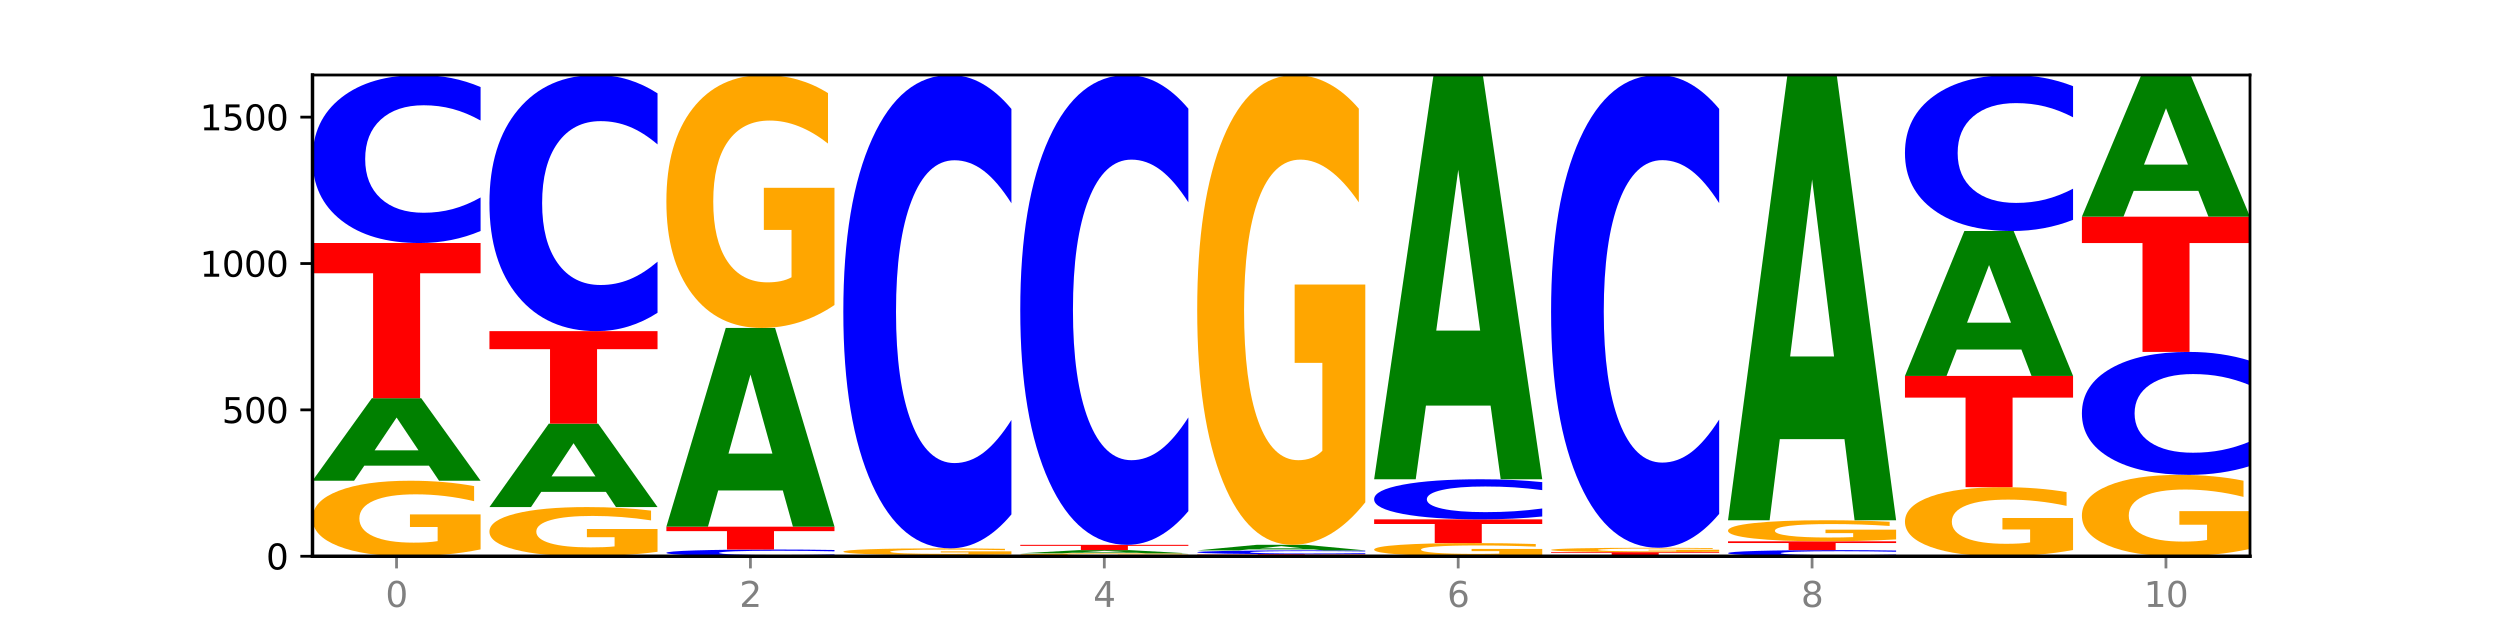 <?xml version="1.0" encoding="utf-8" standalone="no"?>
<!DOCTYPE svg PUBLIC "-//W3C//DTD SVG 1.1//EN"
  "http://www.w3.org/Graphics/SVG/1.1/DTD/svg11.dtd">
<svg xmlns:xlink="http://www.w3.org/1999/xlink" width="720pt" height="180pt" viewBox="0 0 720 180" xmlns="http://www.w3.org/2000/svg" version="1.1">
 <defs>
  <style type="text/css">*{stroke-linejoin: round; stroke-linecap: butt}</style>
 </defs>
 <g id="figure_1">
  <g id="patch_1">
   <path d="M 0 180 
L 720 180 
L 720 0 
L 0 0 
z
" style="fill: #ffffff"/>
  </g>
  <g id="axes_1">
   <g id="patch_2">
    <path d="M 90 160.2 
L 648 160.2 
L 648 21.6 
L 90 21.6 
z
" style="fill: #ffffff"/>
   </g>
   <g id="line2d_1">
    <path d="M 90 160.2 
L 648 160.2 
" clip-path="url(#p06fd55b3a0)" style="fill: none; stroke: #000000; stroke-width: 0.5; stroke-linecap: square"/>
   </g>
   <g id="patch_3">
    <path d="M 138.411 158.232 
Q 133.529 159.216 128.277 159.71 
Q 123.026 160.2 117.428 160.2 
Q 104.777 160.2 97.389 157.27 
Q 90 154.341 90 149.331 
Q 90 144.263 97.519 141.356 
Q 105.048 138.449 118.144 138.449 
Q 123.189 138.449 127.811 138.844 
Q 132.444 139.235 136.545 140.008 
L 136.545 144.344 
Q 132.313 143.351 128.126 142.861 
Q 123.938 142.367 119.728 142.367 
Q 111.938 142.367 107.717 144.173 
Q 103.497 145.975 103.497 149.331 
Q 103.497 152.656 107.566 154.471 
Q 111.634 156.282 119.12 156.282 
Q 121.16 156.282 122.907 156.179 
Q 124.654 156.071 126.042 155.846 
L 126.042 151.775 
L 118.068 151.775 
L 118.068 148.15 
L 138.411 148.15 
L 138.411 158.232 
z
" clip-path="url(#p06fd55b3a0)" style="fill: #ffa600"/>
   </g>
   <g id="patch_4">
    <path d="M 123.534 134.118 
L 104.916 134.118 
L 101.977 138.449 
L 90 138.449 
L 107.104 114.674 
L 121.307 114.674 
L 138.411 138.449 
L 126.444 138.449 
L 123.534 134.118 
z
M 107.886 129.705 
L 120.535 129.705 
L 114.22 120.249 
L 107.886 129.705 
z
" clip-path="url(#p06fd55b3a0)" style="fill: #008000"/>
   </g>
   <g id="patch_5">
    <path d="M 90 69.992 
L 138.411 69.992 
L 138.411 78.706 
L 120.994 78.706 
L 120.994 114.674 
L 107.45 114.674 
L 107.45 78.706 
L 90 78.706 
L 90 69.992 
z
" clip-path="url(#p06fd55b3a0)" style="fill: #ff0000"/>
   </g>
   <g id="patch_6">
    <path d="M 138.411 66.523 
Q 134.361 68.243 129.983 69.112 
Q 125.604 69.992 120.835 69.992 
Q 106.613 69.992 98.306 63.474 
Q 90 56.957 90 45.811 
Q 90 34.625 98.306 28.118 
Q 106.613 21.6 120.835 21.6 
Q 125.604 21.6 129.983 22.48 
Q 134.361 23.349 138.411 25.069 
L 138.411 34.715 
Q 134.325 32.436 130.361 31.376 
Q 126.397 30.317 122.018 30.317 
Q 114.163 30.317 109.662 34.445 
Q 105.173 38.564 105.173 45.811 
Q 105.173 53.028 109.662 57.157 
Q 114.163 61.275 122.018 61.275 
Q 126.397 61.275 130.361 60.216 
Q 134.325 59.146 138.411 56.867 
L 138.411 66.523 
z
" clip-path="url(#p06fd55b3a0)" style="fill: #0000ff"/>
   </g>
   <g id="patch_7">
    <path d="M 189.37 158.919 
Q 184.488 159.559 179.236 159.881 
Q 173.985 160.2 168.387 160.2 
Q 155.736 160.2 148.347 158.292 
Q 140.959 156.385 140.959 153.123 
Q 140.959 149.822 148.478 147.929 
Q 156.007 146.036 169.103 146.036 
Q 174.148 146.036 178.77 146.294 
Q 183.403 146.549 187.504 147.052 
L 187.504 149.875 
Q 183.272 149.228 179.084 148.91 
Q 174.896 148.588 170.687 148.588 
Q 162.897 148.588 158.676 149.764 
Q 154.456 150.937 154.456 153.123 
Q 154.456 155.288 158.524 156.47 
Q 162.593 157.649 170.079 157.649 
Q 172.119 157.649 173.866 157.581 
Q 175.613 157.511 177.001 157.365 
L 177.001 154.714 
L 169.027 154.714 
L 169.027 152.353 
L 189.37 152.353 
L 189.37 158.919 
z
" clip-path="url(#p06fd55b3a0)" style="fill: #ffa600"/>
   </g>
   <g id="patch_8">
    <path d="M 174.493 141.659 
L 155.875 141.659 
L 152.935 146.036 
L 140.959 146.036 
L 158.063 122.009 
L 172.266 122.009 
L 189.37 146.036 
L 177.403 146.036 
L 174.493 141.659 
z
M 158.845 137.2 
L 171.494 137.2 
L 165.179 127.643 
L 158.845 137.2 
z
" clip-path="url(#p06fd55b3a0)" style="fill: #008000"/>
   </g>
   <g id="patch_9">
    <path d="M 140.959 95.368 
L 189.37 95.368 
L 189.37 100.564 
L 171.953 100.564 
L 171.953 122.009 
L 158.409 122.009 
L 158.409 100.564 
L 140.959 100.564 
L 140.959 95.368 
z
" clip-path="url(#p06fd55b3a0)" style="fill: #ff0000"/>
   </g>
   <g id="patch_10">
    <path d="M 189.37 90.081 
Q 185.32 92.702 180.942 94.027 
Q 176.563 95.368 171.794 95.368 
Q 157.572 95.368 149.265 85.433 
Q 140.959 75.498 140.959 58.507 
Q 140.959 41.455 149.265 31.535 
Q 157.572 21.6 171.794 21.6 
Q 176.563 21.6 180.942 22.941 
Q 185.32 24.267 189.37 26.888 
L 189.37 41.593 
Q 185.284 38.118 181.32 36.503 
Q 177.356 34.888 172.977 34.888 
Q 165.122 34.888 160.621 41.181 
Q 156.132 47.459 156.132 58.507 
Q 156.132 69.509 160.621 75.802 
Q 165.122 82.081 172.977 82.081 
Q 177.356 82.081 181.32 80.465 
Q 185.284 78.835 189.37 75.36 
L 189.37 90.081 
z
" clip-path="url(#p06fd55b3a0)" style="fill: #0000ff"/>
   </g>
   <g id="patch_11">
    <path d="M 240.329 160.061 
Q 236.279 160.13 231.9 160.165 
Q 227.522 160.2 222.753 160.2 
Q 208.53 160.2 200.224 159.939 
Q 191.918 159.678 191.918 159.231 
Q 191.918 158.783 200.224 158.522 
Q 208.53 158.261 222.753 158.261 
Q 227.522 158.261 231.9 158.296 
Q 236.279 158.331 240.329 158.4 
L 240.329 158.786 
Q 236.243 158.695 232.279 158.653 
Q 228.314 158.61 223.936 158.61 
Q 216.081 158.61 211.58 158.776 
Q 207.091 158.941 207.091 159.231 
Q 207.091 159.52 211.58 159.686 
Q 216.081 159.851 223.936 159.851 
Q 228.314 159.851 232.279 159.808 
Q 236.243 159.765 240.329 159.674 
L 240.329 160.061 
z
" clip-path="url(#p06fd55b3a0)" style="fill: #0000ff"/>
   </g>
   <g id="patch_12">
    <path d="M 191.918 151.685 
L 240.329 151.685 
L 240.329 152.968 
L 222.912 152.968 
L 222.912 158.261 
L 209.368 158.261 
L 209.368 152.968 
L 191.918 152.968 
L 191.918 151.685 
z
" clip-path="url(#p06fd55b3a0)" style="fill: #ff0000"/>
   </g>
   <g id="patch_13">
    <path d="M 225.452 141.257 
L 206.834 141.257 
L 203.894 151.685 
L 191.918 151.685 
L 209.021 94.441 
L 223.225 94.441 
L 240.329 151.685 
L 228.362 151.685 
L 225.452 141.257 
z
M 209.803 130.633 
L 222.453 130.633 
L 216.138 107.862 
L 209.803 130.633 
z
" clip-path="url(#p06fd55b3a0)" style="fill: #008000"/>
   </g>
   <g id="patch_14">
    <path d="M 240.329 87.85 
Q 235.446 91.146 230.195 92.801 
Q 224.944 94.441 219.346 94.441 
Q 206.695 94.441 199.306 84.63 
Q 191.918 74.82 191.918 58.043 
Q 191.918 41.07 199.437 31.335 
Q 206.966 21.6 220.062 21.6 
Q 225.107 21.6 229.729 22.924 
Q 234.361 24.233 238.463 26.821 
L 238.463 41.341 
Q 234.231 38.016 230.043 36.376 
Q 225.855 34.721 221.646 34.721 
Q 213.856 34.721 209.635 40.769 
Q 205.415 46.803 205.415 58.043 
Q 205.415 69.178 209.483 75.256 
Q 213.552 81.32 221.038 81.32 
Q 223.078 81.32 224.825 80.974 
Q 226.571 80.613 227.96 79.861 
L 227.96 66.228 
L 219.986 66.228 
L 219.986 54.086 
L 240.329 54.086 
L 240.329 87.85 
z
" clip-path="url(#p06fd55b3a0)" style="fill: #ffa600"/>
   </g>
   <g id="patch_15">
    <path d="M 242.877 160.116 
L 291.288 160.116 
L 291.288 160.132 
L 273.871 160.132 
L 273.871 160.2 
L 260.327 160.2 
L 260.327 160.132 
L 242.877 160.132 
L 242.877 160.116 
z
" clip-path="url(#p06fd55b3a0)" style="fill: #ff0000"/>
   </g>
   <g id="patch_16">
    <path d="M 276.411 160.07 
L 257.793 160.07 
L 254.853 160.116 
L 242.877 160.116 
L 259.98 159.863 
L 274.184 159.863 
L 291.288 160.116 
L 279.321 160.116 
L 276.411 160.07 
z
M 260.762 160.023 
L 273.412 160.023 
L 267.097 159.922 
L 260.762 160.023 
z
" clip-path="url(#p06fd55b3a0)" style="fill: #008000"/>
   </g>
   <g id="patch_17">
    <path d="M 291.288 159.687 
Q 286.405 159.775 281.154 159.819 
Q 275.903 159.863 270.305 159.863 
Q 257.654 159.863 250.265 159.602 
Q 242.877 159.34 242.877 158.894 
Q 242.877 158.442 250.395 158.183 
Q 257.925 157.924 271.021 157.924 
Q 276.066 157.924 280.688 157.959 
Q 285.32 157.994 289.422 158.063 
L 289.422 158.449 
Q 285.19 158.361 281.002 158.317 
Q 276.814 158.273 272.605 158.273 
Q 264.815 158.273 260.594 158.434 
Q 256.374 158.595 256.374 158.894 
Q 256.374 159.19 260.442 159.352 
Q 264.511 159.513 271.997 159.513 
Q 274.037 159.513 275.784 159.504 
Q 277.53 159.495 278.919 159.475 
L 278.919 159.112 
L 270.945 159.112 
L 270.945 158.789 
L 291.288 158.789 
L 291.288 159.687 
z
" clip-path="url(#p06fd55b3a0)" style="fill: #ffa600"/>
   </g>
   <g id="patch_18">
    <path d="M 291.288 148.152 
Q 287.238 152.996 282.859 155.446 
Q 278.481 157.924 273.711 157.924 
Q 259.489 157.924 251.183 139.563 
Q 242.877 121.203 242.877 89.804 
Q 242.877 58.293 251.183 39.96 
Q 259.489 21.6 273.711 21.6 
Q 278.481 21.6 282.859 24.078 
Q 287.238 26.528 291.288 31.372 
L 291.288 58.546 
Q 287.202 52.126 283.237 49.141 
Q 279.273 46.156 274.895 46.156 
Q 267.04 46.156 262.539 57.786 
Q 258.05 69.388 258.05 89.804 
Q 258.05 110.136 262.539 121.766 
Q 267.04 133.368 274.895 133.368 
Q 279.273 133.368 283.237 130.383 
Q 287.202 127.37 291.288 120.949 
L 291.288 148.152 
z
" clip-path="url(#p06fd55b3a0)" style="fill: #0000ff"/>
   </g>
   <g id="patch_19">
    <path d="M 342.247 160.124 
Q 337.364 160.162 332.113 160.181 
Q 326.862 160.2 321.263 160.2 
Q 308.613 160.2 301.224 160.086 
Q 293.836 159.973 293.836 159.779 
Q 293.836 159.582 301.354 159.47 
Q 308.884 159.357 321.98 159.357 
Q 327.025 159.357 331.647 159.372 
Q 336.279 159.387 340.38 159.417 
L 340.38 159.585 
Q 336.149 159.547 331.961 159.528 
Q 327.773 159.509 323.564 159.509 
Q 315.774 159.509 311.553 159.579 
Q 307.333 159.649 307.333 159.779 
Q 307.333 159.908 311.401 159.978 
Q 315.47 160.048 322.956 160.048 
Q 324.996 160.048 326.742 160.044 
Q 328.489 160.04 329.878 160.031 
L 329.878 159.873 
L 321.904 159.873 
L 321.904 159.733 
L 342.247 159.733 
L 342.247 160.124 
z
" clip-path="url(#p06fd55b3a0)" style="fill: #ffa600"/>
   </g>
   <g id="patch_20">
    <path d="M 327.37 159.188 
L 308.752 159.188 
L 305.812 159.357 
L 293.836 159.357 
L 310.939 158.43 
L 325.143 158.43 
L 342.247 159.357 
L 330.28 159.357 
L 327.37 159.188 
z
M 311.721 159.016 
L 324.371 159.016 
L 318.056 158.647 
L 311.721 159.016 
z
" clip-path="url(#p06fd55b3a0)" style="fill: #008000"/>
   </g>
   <g id="patch_21">
    <path d="M 293.836 156.912 
L 342.247 156.912 
L 342.247 157.208 
L 324.83 157.208 
L 324.83 158.43 
L 311.286 158.43 
L 311.286 157.208 
L 293.836 157.208 
L 293.836 156.912 
z
" clip-path="url(#p06fd55b3a0)" style="fill: #ff0000"/>
   </g>
   <g id="patch_22">
    <path d="M 342.247 147.213 
Q 338.197 152.021 333.818 154.452 
Q 329.439 156.912 324.67 156.912 
Q 310.448 156.912 302.142 138.688 
Q 293.836 120.464 293.836 89.298 
Q 293.836 58.02 302.142 39.824 
Q 310.448 21.6 324.67 21.6 
Q 329.439 21.6 333.818 24.06 
Q 338.197 26.491 342.247 31.299 
L 342.247 58.272 
Q 338.16 51.899 334.196 48.936 
Q 330.232 45.973 325.853 45.973 
Q 317.998 45.973 313.498 57.517 
Q 309.009 69.033 309.009 89.298 
Q 309.009 109.479 313.498 121.023 
Q 317.998 132.539 325.853 132.539 
Q 330.232 132.539 334.196 129.576 
Q 338.16 126.585 342.247 120.212 
L 342.247 147.213 
z
" clip-path="url(#p06fd55b3a0)" style="fill: #0000ff"/>
   </g>
   <g id="patch_23">
    <path d="M 344.795 159.61 
L 393.205 159.61 
L 393.205 159.725 
L 375.789 159.725 
L 375.789 160.2 
L 362.245 160.2 
L 362.245 159.725 
L 344.795 159.725 
L 344.795 159.61 
z
" clip-path="url(#p06fd55b3a0)" style="fill: #ff0000"/>
   </g>
   <g id="patch_24">
    <path d="M 393.205 159.531 
Q 389.156 159.57 384.777 159.59 
Q 380.398 159.61 375.629 159.61 
Q 361.407 159.61 353.101 159.462 
Q 344.795 159.315 344.795 159.062 
Q 344.795 158.809 353.101 158.661 
Q 361.407 158.514 375.629 158.514 
Q 380.398 158.514 384.777 158.534 
Q 389.156 158.553 393.205 158.592 
L 393.205 158.811 
Q 389.119 158.759 385.155 158.735 
Q 381.191 158.711 376.812 158.711 
Q 368.957 158.711 364.457 158.805 
Q 359.968 158.898 359.968 159.062 
Q 359.968 159.226 364.457 159.319 
Q 368.957 159.412 376.812 159.412 
Q 381.191 159.412 385.155 159.388 
Q 389.119 159.364 393.205 159.313 
L 393.205 159.531 
z
" clip-path="url(#p06fd55b3a0)" style="fill: #0000ff"/>
   </g>
   <g id="patch_25">
    <path d="M 378.329 158.222 
L 359.711 158.222 
L 356.771 158.514 
L 344.795 158.514 
L 361.898 156.912 
L 376.102 156.912 
L 393.205 158.514 
L 381.239 158.514 
L 378.329 158.222 
z
M 362.68 157.925 
L 375.33 157.925 
L 369.015 157.288 
L 362.68 157.925 
z
" clip-path="url(#p06fd55b3a0)" style="fill: #008000"/>
   </g>
   <g id="patch_26">
    <path d="M 393.205 144.669 
Q 388.323 150.791 383.072 153.865 
Q 377.821 156.912 372.222 156.912 
Q 359.572 156.912 352.183 138.688 
Q 344.795 120.464 344.795 89.298 
Q 344.795 57.769 352.313 39.684 
Q 359.843 21.6 372.938 21.6 
Q 377.983 21.6 382.605 24.06 
Q 387.238 26.491 391.339 31.299 
L 391.339 58.272 
Q 387.108 52.095 382.92 49.048 
Q 378.732 45.973 374.522 45.973 
Q 366.732 45.973 362.512 57.21 
Q 358.291 68.418 358.291 89.298 
Q 358.291 109.982 362.36 121.274 
Q 366.429 132.539 373.915 132.539 
Q 375.955 132.539 377.701 131.896 
Q 379.448 131.225 380.837 129.827 
L 380.837 104.503 
L 372.862 104.503 
L 372.862 81.947 
L 393.205 81.947 
L 393.205 144.669 
z
" clip-path="url(#p06fd55b3a0)" style="fill: #ffa600"/>
   </g>
   <g id="patch_27">
    <path d="M 444.164 159.857 
Q 439.282 160.028 434.031 160.115 
Q 428.78 160.2 423.181 160.2 
Q 410.531 160.2 403.142 159.689 
Q 395.753 159.178 395.753 158.304 
Q 395.753 157.42 403.272 156.913 
Q 410.802 156.406 423.897 156.406 
Q 428.942 156.406 433.564 156.475 
Q 438.197 156.543 442.298 156.678 
L 442.298 157.434 
Q 438.067 157.261 433.879 157.176 
Q 429.691 157.09 425.481 157.09 
Q 417.691 157.09 413.471 157.405 
Q 409.25 157.719 409.25 158.304 
Q 409.25 158.884 413.319 159.201 
Q 417.388 159.517 424.874 159.517 
Q 426.914 159.517 428.66 159.499 
Q 430.407 159.48 431.796 159.441 
L 431.796 158.731 
L 423.821 158.731 
L 423.821 158.098 
L 444.164 158.098 
L 444.164 159.857 
z
" clip-path="url(#p06fd55b3a0)" style="fill: #ffa600"/>
   </g>
   <g id="patch_28">
    <path d="M 395.753 149.577 
L 444.164 149.577 
L 444.164 150.909 
L 426.748 150.909 
L 426.748 156.406 
L 413.204 156.406 
L 413.204 150.909 
L 395.753 150.909 
L 395.753 149.577 
z
" clip-path="url(#p06fd55b3a0)" style="fill: #ff0000"/>
   </g>
   <g id="patch_29">
    <path d="M 444.164 148.749 
Q 440.115 149.16 435.736 149.367 
Q 431.357 149.577 426.588 149.577 
Q 412.366 149.577 404.06 148.022 
Q 395.753 146.466 395.753 143.806 
Q 395.753 141.136 404.06 139.583 
Q 412.366 138.027 426.588 138.027 
Q 431.357 138.027 435.736 138.237 
Q 440.115 138.445 444.164 138.855 
L 444.164 141.158 
Q 440.078 140.614 436.114 140.361 
Q 432.15 140.108 427.771 140.108 
Q 419.916 140.108 415.415 141.093 
Q 410.927 142.076 410.927 143.806 
Q 410.927 145.529 415.415 146.514 
Q 419.916 147.497 427.771 147.497 
Q 432.15 147.497 436.114 147.244 
Q 440.078 146.989 444.164 146.445 
L 444.164 148.749 
z
" clip-path="url(#p06fd55b3a0)" style="fill: #0000ff"/>
   </g>
   <g id="patch_30">
    <path d="M 429.288 116.818 
L 410.67 116.818 
L 407.73 138.027 
L 395.753 138.027 
L 412.857 21.6 
L 427.061 21.6 
L 444.164 138.027 
L 432.198 138.027 
L 429.288 116.818 
z
M 413.639 95.209 
L 426.289 95.209 
L 419.974 48.898 
L 413.639 95.209 
z
" clip-path="url(#p06fd55b3a0)" style="fill: #008000"/>
   </g>
   <g id="patch_31">
    <path d="M 480.247 160.185 
L 461.629 160.185 
L 458.689 160.2 
L 446.712 160.2 
L 463.816 160.116 
L 478.02 160.116 
L 495.123 160.2 
L 483.157 160.2 
L 480.247 160.185 
z
M 464.598 160.169 
L 477.248 160.169 
L 470.933 160.135 
L 464.598 160.169 
z
" clip-path="url(#p06fd55b3a0)" style="fill: #008000"/>
   </g>
   <g id="patch_32">
    <path d="M 446.712 159.02 
L 495.123 159.02 
L 495.123 159.233 
L 477.707 159.233 
L 477.707 160.116 
L 464.163 160.116 
L 464.163 159.233 
L 446.712 159.233 
L 446.712 159.02 
z
" clip-path="url(#p06fd55b3a0)" style="fill: #ff0000"/>
   </g>
   <g id="patch_33">
    <path d="M 495.123 158.905 
Q 490.241 158.962 484.99 158.991 
Q 479.739 159.02 474.14 159.02 
Q 461.489 159.02 454.101 158.849 
Q 446.712 158.679 446.712 158.388 
Q 446.712 158.093 454.231 157.924 
Q 461.761 157.755 474.856 157.755 
Q 479.901 157.755 484.523 157.778 
Q 489.156 157.801 493.257 157.846 
L 493.257 158.098 
Q 489.026 158.04 484.838 158.012 
Q 480.65 157.983 476.44 157.983 
Q 468.65 157.983 464.43 158.088 
Q 460.209 158.193 460.209 158.388 
Q 460.209 158.581 464.278 158.687 
Q 468.346 158.792 475.833 158.792 
Q 477.872 158.792 479.619 158.786 
Q 481.366 158.78 482.755 158.767 
L 482.755 158.53 
L 474.78 158.53 
L 474.78 158.319 
L 495.123 158.319 
L 495.123 158.905 
z
" clip-path="url(#p06fd55b3a0)" style="fill: #ffa600"/>
   </g>
   <g id="patch_34">
    <path d="M 495.123 147.996 
Q 491.074 152.833 486.695 155.28 
Q 482.316 157.755 477.547 157.755 
Q 463.325 157.755 455.019 139.417 
Q 446.712 121.08 446.712 89.72 
Q 446.712 58.247 455.019 39.938 
Q 463.325 21.6 477.547 21.6 
Q 482.316 21.6 486.695 24.075 
Q 491.074 26.522 495.123 31.36 
L 495.123 58.501 
Q 491.037 52.088 487.073 49.107 
Q 483.109 46.125 478.73 46.125 
Q 470.875 46.125 466.374 57.741 
Q 461.886 69.329 461.886 89.72 
Q 461.886 110.026 466.374 121.642 
Q 470.875 133.23 478.73 133.23 
Q 483.109 133.23 487.073 130.248 
Q 491.037 127.239 495.123 120.826 
L 495.123 147.996 
z
" clip-path="url(#p06fd55b3a0)" style="fill: #0000ff"/>
   </g>
   <g id="patch_35">
    <path d="M 546.082 160.073 
Q 542.033 160.136 537.654 160.168 
Q 533.275 160.2 528.506 160.2 
Q 514.284 160.2 505.978 159.962 
Q 497.671 159.723 497.671 159.315 
Q 497.671 158.906 505.978 158.668 
Q 514.284 158.43 528.506 158.43 
Q 533.275 158.43 537.654 158.462 
Q 542.033 158.494 546.082 158.556 
L 546.082 158.909 
Q 541.996 158.826 538.032 158.787 
Q 534.068 158.748 529.689 158.748 
Q 521.834 158.748 517.333 158.9 
Q 512.845 159.05 512.845 159.315 
Q 512.845 159.579 517.333 159.73 
Q 521.834 159.881 529.689 159.881 
Q 534.068 159.881 538.032 159.842 
Q 541.996 159.803 546.082 159.72 
L 546.082 160.073 
z
" clip-path="url(#p06fd55b3a0)" style="fill: #0000ff"/>
   </g>
   <g id="patch_36">
    <path d="M 497.671 155.9 
L 546.082 155.9 
L 546.082 156.394 
L 528.666 156.394 
L 528.666 158.43 
L 515.122 158.43 
L 515.122 156.394 
L 497.671 156.394 
L 497.671 155.9 
z
" clip-path="url(#p06fd55b3a0)" style="fill: #ff0000"/>
   </g>
   <g id="patch_37">
    <path d="M 546.082 155.351 
Q 541.2 155.626 535.949 155.764 
Q 530.697 155.9 525.099 155.9 
Q 512.448 155.9 505.06 155.083 
Q 497.671 154.265 497.671 152.867 
Q 497.671 151.453 505.19 150.642 
Q 512.72 149.83 525.815 149.83 
Q 530.86 149.83 535.482 149.941 
Q 540.115 150.05 544.216 150.265 
L 544.216 151.475 
Q 539.985 151.198 535.797 151.062 
Q 531.609 150.924 527.399 150.924 
Q 519.609 150.924 515.389 151.428 
Q 511.168 151.931 511.168 152.867 
Q 511.168 153.795 515.237 154.302 
Q 519.305 154.807 526.792 154.807 
Q 528.831 154.807 530.578 154.778 
Q 532.325 154.748 533.714 154.685 
L 533.714 153.549 
L 525.739 153.549 
L 525.739 152.537 
L 546.082 152.537 
L 546.082 155.351 
z
" clip-path="url(#p06fd55b3a0)" style="fill: #ffa600"/>
   </g>
   <g id="patch_38">
    <path d="M 531.206 126.471 
L 512.587 126.471 
L 509.648 149.83 
L 497.671 149.83 
L 514.775 21.6 
L 528.979 21.6 
L 546.082 149.83 
L 534.116 149.83 
L 531.206 126.471 
z
M 515.557 102.671 
L 528.206 102.671 
L 521.892 51.665 
L 515.557 102.671 
z
" clip-path="url(#p06fd55b3a0)" style="fill: #008000"/>
   </g>
   <g id="patch_39">
    <path d="M 597.041 158.4 
Q 592.159 159.3 586.908 159.752 
Q 581.656 160.2 576.058 160.2 
Q 563.407 160.2 556.019 157.52 
Q 548.63 154.841 548.63 150.258 
Q 548.63 145.622 556.149 142.963 
Q 563.679 140.304 576.774 140.304 
Q 581.819 140.304 586.441 140.665 
Q 591.074 141.023 595.175 141.73 
L 595.175 145.696 
Q 590.944 144.788 586.756 144.34 
Q 582.568 143.888 578.358 143.888 
Q 570.568 143.888 566.348 145.54 
Q 562.127 147.188 562.127 150.258 
Q 562.127 153.299 566.196 154.96 
Q 570.264 156.616 577.75 156.616 
Q 579.79 156.616 581.537 156.522 
Q 583.284 156.423 584.673 156.217 
L 584.673 152.494 
L 576.698 152.494 
L 576.698 149.177 
L 597.041 149.177 
L 597.041 158.4 
z
" clip-path="url(#p06fd55b3a0)" style="fill: #ffa600"/>
   </g>
   <g id="patch_40">
    <path d="M 548.63 108.267 
L 597.041 108.267 
L 597.041 114.515 
L 579.624 114.515 
L 579.624 140.304 
L 566.081 140.304 
L 566.081 114.515 
L 548.63 114.515 
L 548.63 108.267 
z
" clip-path="url(#p06fd55b3a0)" style="fill: #ff0000"/>
   </g>
   <g id="patch_41">
    <path d="M 582.164 100.665 
L 563.546 100.665 
L 560.607 108.267 
L 548.63 108.267 
L 565.734 66.535 
L 579.937 66.535 
L 597.041 108.267 
L 585.074 108.267 
L 582.164 100.665 
z
M 566.516 92.92 
L 579.165 92.92 
L 572.85 76.32 
L 566.516 92.92 
z
" clip-path="url(#p06fd55b3a0)" style="fill: #008000"/>
   </g>
   <g id="patch_42">
    <path d="M 597.041 63.314 
Q 592.992 64.911 588.613 65.719 
Q 584.234 66.535 579.465 66.535 
Q 565.243 66.535 556.936 60.483 
Q 548.63 54.431 548.63 44.082 
Q 548.63 33.695 556.936 27.652 
Q 565.243 21.6 579.465 21.6 
Q 584.234 21.6 588.613 22.417 
Q 592.992 23.224 597.041 24.821 
L 597.041 33.778 
Q 592.955 31.662 588.991 30.678 
Q 585.027 29.694 580.648 29.694 
Q 572.793 29.694 568.292 33.528 
Q 563.804 37.352 563.804 44.082 
Q 563.804 50.783 568.292 54.617 
Q 572.793 58.441 580.648 58.441 
Q 585.027 58.441 588.991 57.457 
Q 592.955 56.464 597.041 54.348 
L 597.041 63.314 
z
" clip-path="url(#p06fd55b3a0)" style="fill: #0000ff"/>
   </g>
   <g id="patch_43">
    <path d="M 648 158.079 
Q 643.118 159.14 637.866 159.672 
Q 632.615 160.2 627.017 160.2 
Q 614.366 160.2 606.978 157.043 
Q 599.589 153.887 599.589 148.489 
Q 599.589 143.028 607.108 139.895 
Q 614.637 136.763 627.733 136.763 
Q 632.778 136.763 637.4 137.189 
Q 642.033 137.61 646.134 138.443 
L 646.134 143.115 
Q 641.903 142.045 637.715 141.517 
Q 633.527 140.984 629.317 140.984 
Q 621.527 140.984 617.306 142.931 
Q 613.086 144.872 613.086 148.489 
Q 613.086 152.071 617.155 154.027 
Q 621.223 155.978 628.709 155.978 
Q 630.749 155.978 632.496 155.867 
Q 634.243 155.751 635.631 155.509 
L 635.631 151.122 
L 627.657 151.122 
L 627.657 147.215 
L 648 147.215 
L 648 158.079 
z
" clip-path="url(#p06fd55b3a0)" style="fill: #ffa600"/>
   </g>
   <g id="patch_44">
    <path d="M 648 134.225 
Q 643.951 135.483 639.572 136.119 
Q 635.193 136.763 630.424 136.763 
Q 616.202 136.763 607.895 131.994 
Q 599.589 127.225 599.589 119.069 
Q 599.589 110.885 607.895 106.123 
Q 616.202 101.354 630.424 101.354 
Q 635.193 101.354 639.572 101.998 
Q 643.951 102.634 648 103.892 
L 648 110.95 
Q 643.914 109.283 639.95 108.507 
Q 635.986 107.732 631.607 107.732 
Q 623.752 107.732 619.251 110.753 
Q 614.762 113.766 614.762 119.069 
Q 614.762 124.35 619.251 127.371 
Q 623.752 130.385 631.607 130.385 
Q 635.986 130.385 639.95 129.609 
Q 643.914 128.827 648 127.159 
L 648 134.225 
z
" clip-path="url(#p06fd55b3a0)" style="fill: #0000ff"/>
   </g>
   <g id="patch_45">
    <path d="M 599.589 62.404 
L 648 62.404 
L 648 70.001 
L 630.583 70.001 
L 630.583 101.354 
L 617.04 101.354 
L 617.04 70.001 
L 599.589 70.001 
L 599.589 62.404 
z
" clip-path="url(#p06fd55b3a0)" style="fill: #ff0000"/>
   </g>
   <g id="patch_46">
    <path d="M 633.123 54.971 
L 614.505 54.971 
L 611.566 62.404 
L 599.589 62.404 
L 616.693 21.6 
L 630.896 21.6 
L 648 62.404 
L 636.033 62.404 
L 633.123 54.971 
z
M 617.475 47.398 
L 630.124 47.398 
L 623.809 31.167 
L 617.475 47.398 
z
" clip-path="url(#p06fd55b3a0)" style="fill: #008000"/>
   </g>
   <g id="matplotlib.axis_1">
    <g id="xtick_1">
     <g id="line2d_2">
      <defs>
       <path id="m79ec087ab6" d="M 0 0 
L 0 3.5 
" style="stroke: #808080; stroke-width: 0.8"/>
      </defs>
      <g>
       <use xlink:href="#m79ec087ab6" x="114.205" y="160.2" style="fill: #808080; stroke: #808080; stroke-width: 0.8"/>
      </g>
     </g>
     <g id="text_1">
      <!-- 0 -->
      <g style="fill: #808080" transform="translate(111.024 174.798) scale(0.1 -0.1)">
       <defs>
        <path id="DejaVuSans-30" d="M 2034 4250 
Q 1547 4250 1301 3770 
Q 1056 3291 1056 2328 
Q 1056 1369 1301 889 
Q 1547 409 2034 409 
Q 2525 409 2770 889 
Q 3016 1369 3016 2328 
Q 3016 3291 2770 3770 
Q 2525 4250 2034 4250 
z
M 2034 4750 
Q 2819 4750 3233 4129 
Q 3647 3509 3647 2328 
Q 3647 1150 3233 529 
Q 2819 -91 2034 -91 
Q 1250 -91 836 529 
Q 422 1150 422 2328 
Q 422 3509 836 4129 
Q 1250 4750 2034 4750 
z
" transform="scale(0.016)"/>
       </defs>
       <use xlink:href="#DejaVuSans-30"/>
      </g>
     </g>
    </g>
    <g id="xtick_2">
     <g id="line2d_3">
      <g>
       <use xlink:href="#m79ec087ab6" x="216.123" y="160.2" style="fill: #808080; stroke: #808080; stroke-width: 0.8"/>
      </g>
     </g>
     <g id="text_2">
      <!-- 2 -->
      <g style="fill: #808080" transform="translate(212.942 174.798) scale(0.1 -0.1)">
       <defs>
        <path id="DejaVuSans-32" d="M 1228 531 
L 3431 531 
L 3431 0 
L 469 0 
L 469 531 
Q 828 903 1448 1529 
Q 2069 2156 2228 2338 
Q 2531 2678 2651 2914 
Q 2772 3150 2772 3378 
Q 2772 3750 2511 3984 
Q 2250 4219 1831 4219 
Q 1534 4219 1204 4116 
Q 875 4013 500 3803 
L 500 4441 
Q 881 4594 1212 4672 
Q 1544 4750 1819 4750 
Q 2544 4750 2975 4387 
Q 3406 4025 3406 3419 
Q 3406 3131 3298 2873 
Q 3191 2616 2906 2266 
Q 2828 2175 2409 1742 
Q 1991 1309 1228 531 
z
" transform="scale(0.016)"/>
       </defs>
       <use xlink:href="#DejaVuSans-32"/>
      </g>
     </g>
    </g>
    <g id="xtick_3">
     <g id="line2d_4">
      <g>
       <use xlink:href="#m79ec087ab6" x="318.041" y="160.2" style="fill: #808080; stroke: #808080; stroke-width: 0.8"/>
      </g>
     </g>
     <g id="text_3">
      <!-- 4 -->
      <g style="fill: #808080" transform="translate(314.86 174.798) scale(0.1 -0.1)">
       <defs>
        <path id="DejaVuSans-34" d="M 2419 4116 
L 825 1625 
L 2419 1625 
L 2419 4116 
z
M 2253 4666 
L 3047 4666 
L 3047 1625 
L 3713 1625 
L 3713 1100 
L 3047 1100 
L 3047 0 
L 2419 0 
L 2419 1100 
L 313 1100 
L 313 1709 
L 2253 4666 
z
" transform="scale(0.016)"/>
       </defs>
       <use xlink:href="#DejaVuSans-34"/>
      </g>
     </g>
    </g>
    <g id="xtick_4">
     <g id="line2d_5">
      <g>
       <use xlink:href="#m79ec087ab6" x="419.959" y="160.2" style="fill: #808080; stroke: #808080; stroke-width: 0.8"/>
      </g>
     </g>
     <g id="text_4">
      <!-- 6 -->
      <g style="fill: #808080" transform="translate(416.778 174.798) scale(0.1 -0.1)">
       <defs>
        <path id="DejaVuSans-36" d="M 2113 2584 
Q 1688 2584 1439 2293 
Q 1191 2003 1191 1497 
Q 1191 994 1439 701 
Q 1688 409 2113 409 
Q 2538 409 2786 701 
Q 3034 994 3034 1497 
Q 3034 2003 2786 2293 
Q 2538 2584 2113 2584 
z
M 3366 4563 
L 3366 3988 
Q 3128 4100 2886 4159 
Q 2644 4219 2406 4219 
Q 1781 4219 1451 3797 
Q 1122 3375 1075 2522 
Q 1259 2794 1537 2939 
Q 1816 3084 2150 3084 
Q 2853 3084 3261 2657 
Q 3669 2231 3669 1497 
Q 3669 778 3244 343 
Q 2819 -91 2113 -91 
Q 1303 -91 875 529 
Q 447 1150 447 2328 
Q 447 3434 972 4092 
Q 1497 4750 2381 4750 
Q 2619 4750 2861 4703 
Q 3103 4656 3366 4563 
z
" transform="scale(0.016)"/>
       </defs>
       <use xlink:href="#DejaVuSans-36"/>
      </g>
     </g>
    </g>
    <g id="xtick_5">
     <g id="line2d_6">
      <g>
       <use xlink:href="#m79ec087ab6" x="521.877" y="160.2" style="fill: #808080; stroke: #808080; stroke-width: 0.8"/>
      </g>
     </g>
     <g id="text_5">
      <!-- 8 -->
      <g style="fill: #808080" transform="translate(518.695 174.798) scale(0.1 -0.1)">
       <defs>
        <path id="DejaVuSans-38" d="M 2034 2216 
Q 1584 2216 1326 1975 
Q 1069 1734 1069 1313 
Q 1069 891 1326 650 
Q 1584 409 2034 409 
Q 2484 409 2743 651 
Q 3003 894 3003 1313 
Q 3003 1734 2745 1975 
Q 2488 2216 2034 2216 
z
M 1403 2484 
Q 997 2584 770 2862 
Q 544 3141 544 3541 
Q 544 4100 942 4425 
Q 1341 4750 2034 4750 
Q 2731 4750 3128 4425 
Q 3525 4100 3525 3541 
Q 3525 3141 3298 2862 
Q 3072 2584 2669 2484 
Q 3125 2378 3379 2068 
Q 3634 1759 3634 1313 
Q 3634 634 3220 271 
Q 2806 -91 2034 -91 
Q 1263 -91 848 271 
Q 434 634 434 1313 
Q 434 1759 690 2068 
Q 947 2378 1403 2484 
z
M 1172 3481 
Q 1172 3119 1398 2916 
Q 1625 2713 2034 2713 
Q 2441 2713 2670 2916 
Q 2900 3119 2900 3481 
Q 2900 3844 2670 4047 
Q 2441 4250 2034 4250 
Q 1625 4250 1398 4047 
Q 1172 3844 1172 3481 
z
" transform="scale(0.016)"/>
       </defs>
       <use xlink:href="#DejaVuSans-38"/>
      </g>
     </g>
    </g>
    <g id="xtick_6">
     <g id="line2d_7">
      <g>
       <use xlink:href="#m79ec087ab6" x="623.795" y="160.2" style="fill: #808080; stroke: #808080; stroke-width: 0.8"/>
      </g>
     </g>
     <g id="text_6">
      <!-- 10 -->
      <g style="fill: #808080" transform="translate(617.432 174.798) scale(0.1 -0.1)">
       <defs>
        <path id="DejaVuSans-31" d="M 794 531 
L 1825 531 
L 1825 4091 
L 703 3866 
L 703 4441 
L 1819 4666 
L 2450 4666 
L 2450 531 
L 3481 531 
L 3481 0 
L 794 0 
L 794 531 
z
" transform="scale(0.016)"/>
       </defs>
       <use xlink:href="#DejaVuSans-31"/>
       <use xlink:href="#DejaVuSans-30" x="63.623"/>
      </g>
     </g>
    </g>
   </g>
   <g id="matplotlib.axis_2">
    <g id="ytick_1">
     <g id="line2d_8">
      <defs>
       <path id="m6eef7c4f30" d="M 0 0 
L -3.5 0 
" style="stroke: #000000; stroke-width: 0.8"/>
      </defs>
      <g>
       <use xlink:href="#m6eef7c4f30" x="90" y="160.2" style="stroke: #000000; stroke-width: 0.8"/>
      </g>
     </g>
     <g id="text_7">
      <!-- 0 -->
      <g transform="translate(76.638 163.999) scale(0.1 -0.1)">
       <use xlink:href="#DejaVuSans-30"/>
      </g>
     </g>
    </g>
    <g id="ytick_2">
     <g id="line2d_9">
      <g>
       <use xlink:href="#m6eef7c4f30" x="90" y="118.047" style="stroke: #000000; stroke-width: 0.8"/>
      </g>
     </g>
     <g id="text_8">
      <!-- 500 -->
      <g transform="translate(63.913 121.846) scale(0.1 -0.1)">
       <defs>
        <path id="DejaVuSans-35" d="M 691 4666 
L 3169 4666 
L 3169 4134 
L 1269 4134 
L 1269 2991 
Q 1406 3038 1543 3061 
Q 1681 3084 1819 3084 
Q 2600 3084 3056 2656 
Q 3513 2228 3513 1497 
Q 3513 744 3044 326 
Q 2575 -91 1722 -91 
Q 1428 -91 1123 -41 
Q 819 9 494 109 
L 494 744 
Q 775 591 1075 516 
Q 1375 441 1709 441 
Q 2250 441 2565 725 
Q 2881 1009 2881 1497 
Q 2881 1984 2565 2268 
Q 2250 2553 1709 2553 
Q 1456 2553 1204 2497 
Q 953 2441 691 2322 
L 691 4666 
z
" transform="scale(0.016)"/>
       </defs>
       <use xlink:href="#DejaVuSans-35"/>
       <use xlink:href="#DejaVuSans-30" x="63.623"/>
       <use xlink:href="#DejaVuSans-30" x="127.246"/>
      </g>
     </g>
    </g>
    <g id="ytick_3">
     <g id="line2d_10">
      <g>
       <use xlink:href="#m6eef7c4f30" x="90" y="75.893" style="stroke: #000000; stroke-width: 0.8"/>
      </g>
     </g>
     <g id="text_9">
      <!-- 1000 -->
      <g transform="translate(57.55 79.693) scale(0.1 -0.1)">
       <use xlink:href="#DejaVuSans-31"/>
       <use xlink:href="#DejaVuSans-30" x="63.623"/>
       <use xlink:href="#DejaVuSans-30" x="127.246"/>
       <use xlink:href="#DejaVuSans-30" x="190.869"/>
      </g>
     </g>
    </g>
    <g id="ytick_4">
     <g id="line2d_11">
      <g>
       <use xlink:href="#m6eef7c4f30" x="90" y="33.74" style="stroke: #000000; stroke-width: 0.8"/>
      </g>
     </g>
     <g id="text_10">
      <!-- 1500 -->
      <g transform="translate(57.55 37.539) scale(0.1 -0.1)">
       <use xlink:href="#DejaVuSans-31"/>
       <use xlink:href="#DejaVuSans-35" x="63.623"/>
       <use xlink:href="#DejaVuSans-30" x="127.246"/>
       <use xlink:href="#DejaVuSans-30" x="190.869"/>
      </g>
     </g>
    </g>
   </g>
   <g id="patch_47">
    <path d="M 90 160.2 
L 90 21.6 
" style="fill: none; stroke: #000000; stroke-linejoin: miter; stroke-linecap: square"/>
   </g>
   <g id="patch_48">
    <path d="M 648 160.2 
L 648 21.6 
" style="fill: none; stroke: #000000; stroke-width: 0.8; stroke-linejoin: miter; stroke-linecap: square"/>
   </g>
   <g id="patch_49">
    <path d="M 90 160.2 
L 648 160.2 
" style="fill: none; stroke: #000000; stroke-linejoin: miter; stroke-linecap: square"/>
   </g>
   <g id="patch_50">
    <path d="M 90 21.6 
L 648 21.6 
" style="fill: none; stroke: #000000; stroke-width: 0.8; stroke-linejoin: miter; stroke-linecap: square"/>
   </g>
  </g>
 </g>
 <defs>
  <clipPath id="p06fd55b3a0">
   <rect x="90" y="21.6" width="558" height="138.6"/>
  </clipPath>
 </defs>
</svg>
